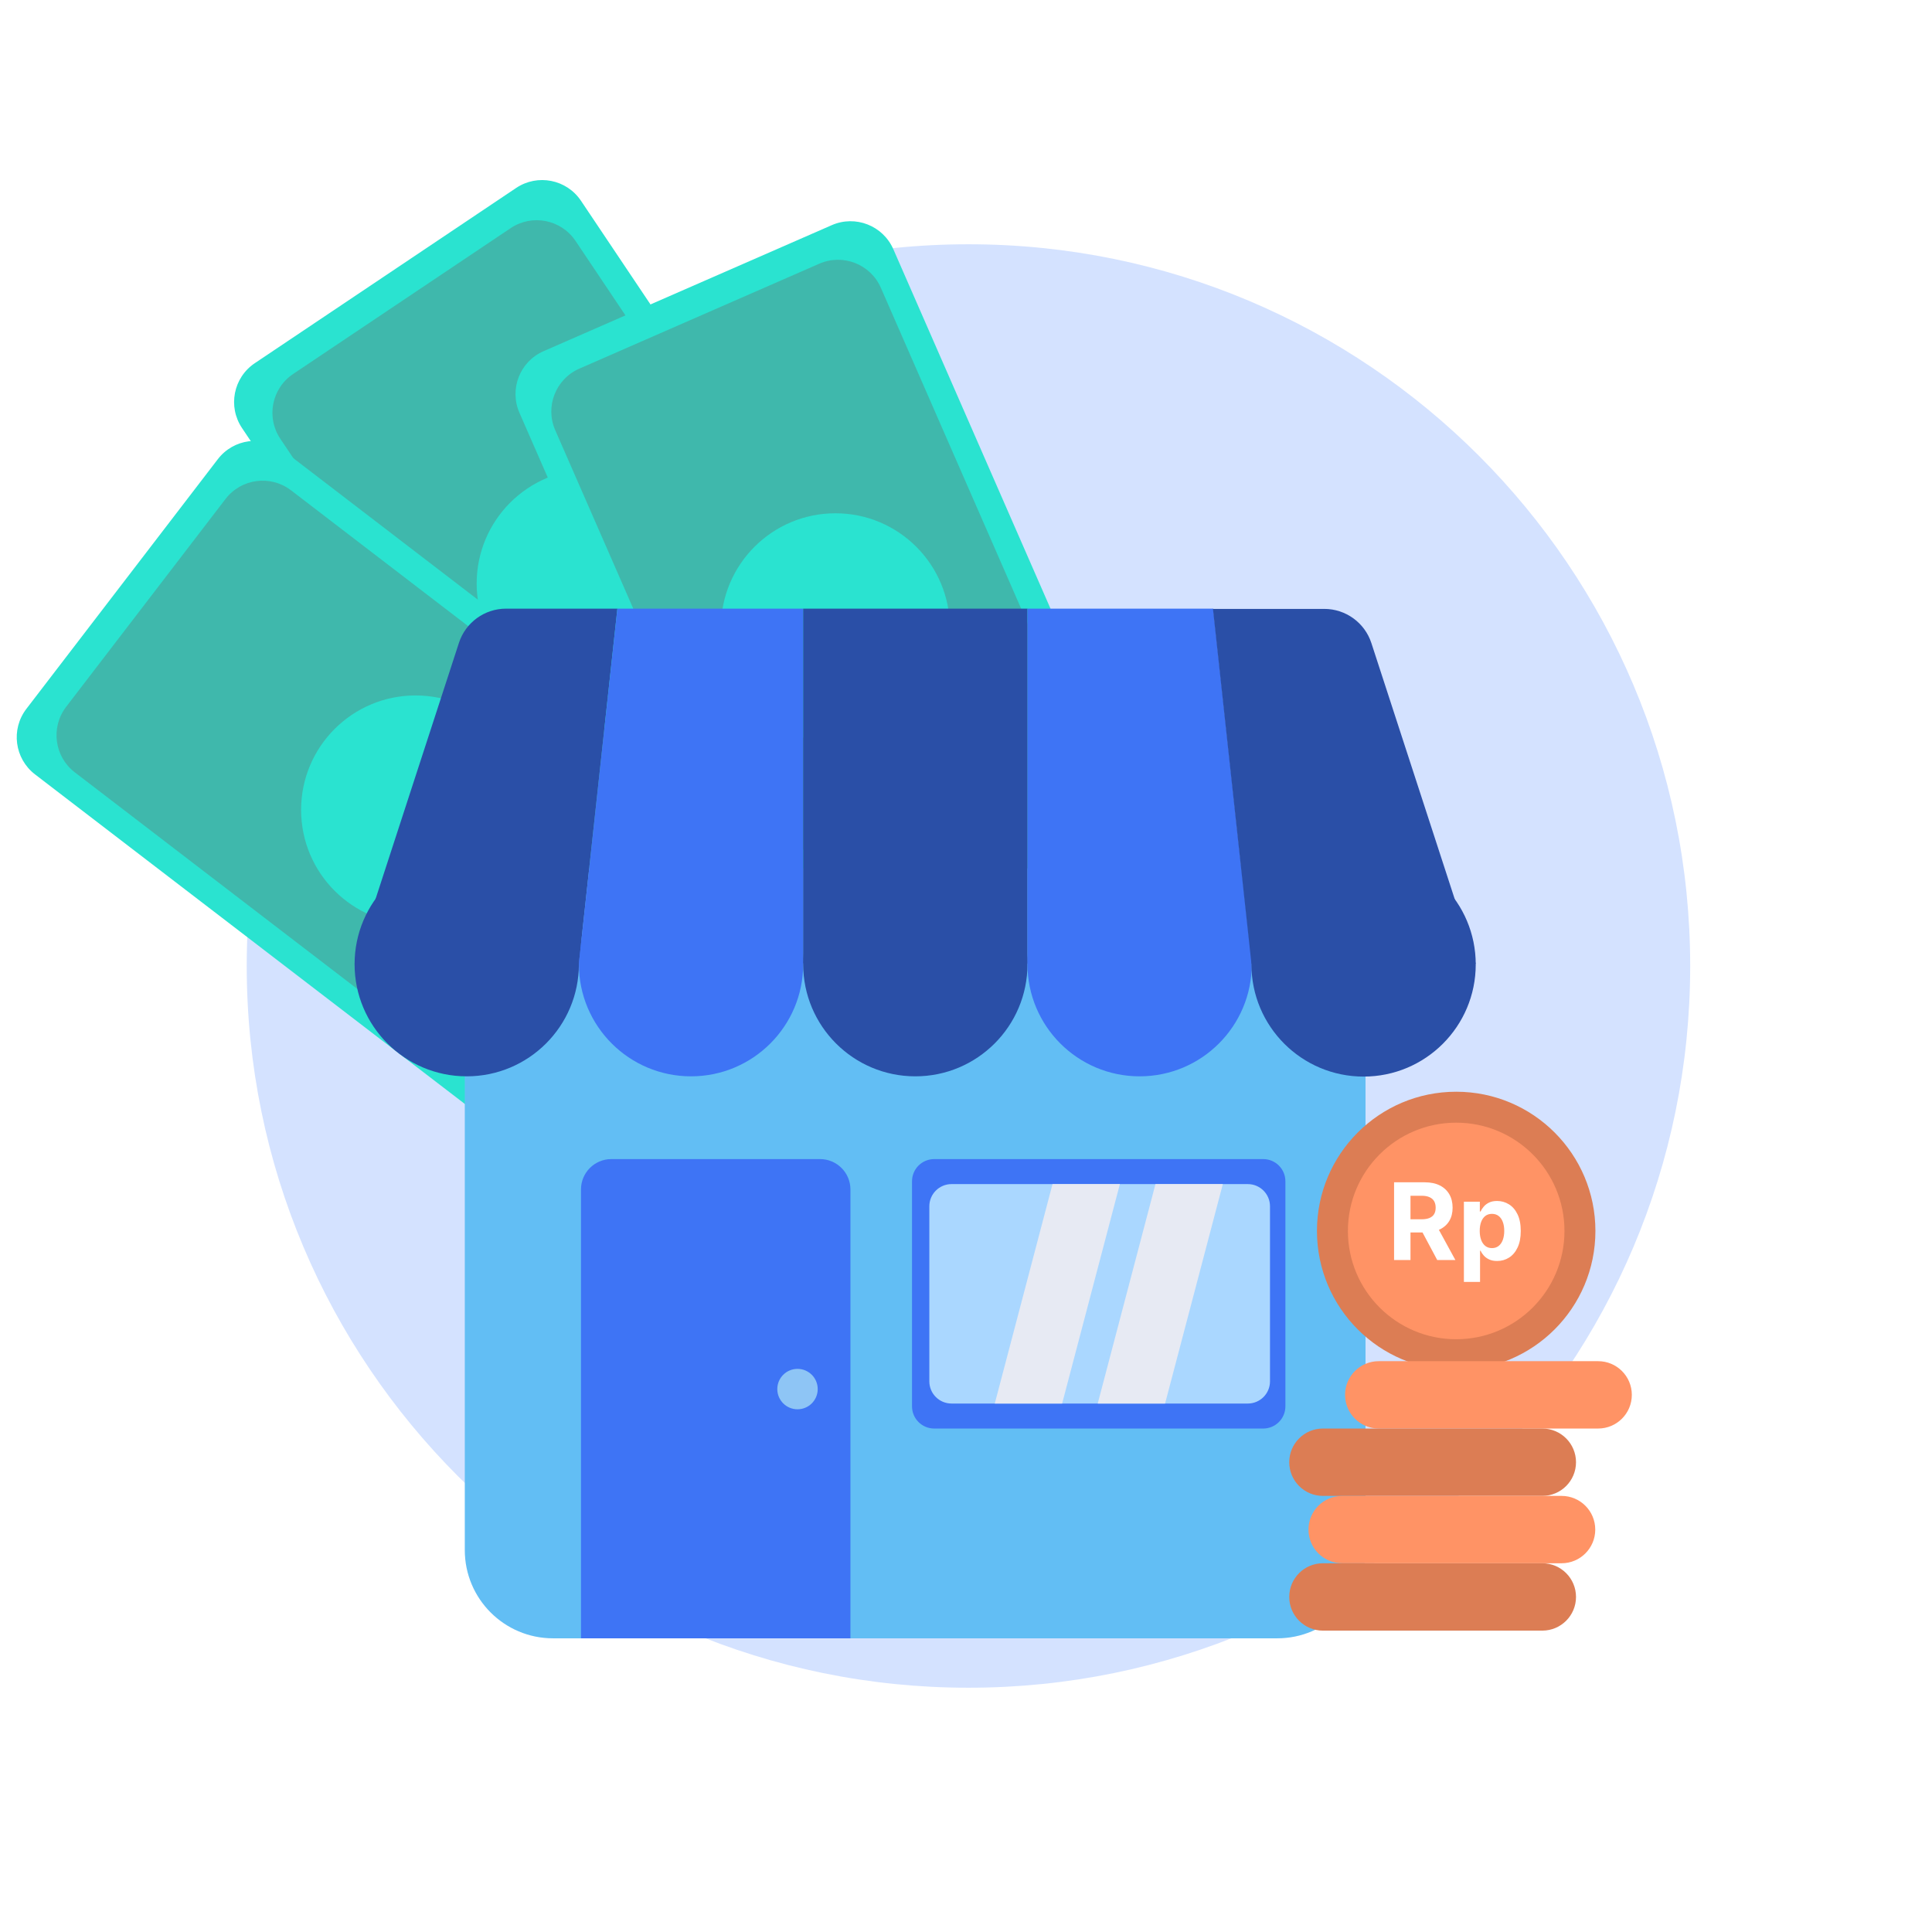 <svg width="262" height="262" viewBox="0 0 262 262" fill="none" xmlns="http://www.w3.org/2000/svg">
<g clip-path="url(#clip0_11986_19128)">
<path d="M131.333 228.875C185.388 228.875 229.208 185.055 229.208 131C229.208 76.945 185.388 33.125 131.333 33.125C77.279 33.125 33.459 76.945 33.459 131C33.459 185.055 77.279 228.875 131.333 228.875Z" fill="#D4E2FF"/>
<g filter="url(#filter0_d_11986_19128)">
<path d="M73.99 21.492L38.555 45.25C35.647 47.2 34.87 51.138 36.819 54.046L85.875 127.213C87.825 130.121 91.763 130.898 94.671 128.949L130.107 105.191C133.015 103.241 133.792 99.303 131.842 96.394L82.787 23.227C80.837 20.319 76.899 19.542 73.99 21.492Z" fill="#2AE3D0"/>
<path d="M73.251 26.937L43.754 46.714C40.845 48.664 40.068 52.602 42.018 55.51L86.832 122.352C88.782 125.26 92.72 126.037 95.628 124.087L125.126 104.31C128.035 102.36 128.812 98.422 126.862 95.514L82.048 28.672C80.098 25.764 76.16 24.987 73.251 26.937Z" fill="#3FB8AC"/>
<path d="M84.161 90.655C92.732 90.655 99.68 83.707 99.68 75.136C99.68 66.565 92.732 59.617 84.161 59.617C75.59 59.617 68.642 66.565 68.642 75.136C68.642 83.707 75.59 90.655 84.161 90.655Z" fill="#2AE3D0"/>
</g>
<g filter="url(#filter1_d_11986_19128)">
<path d="M116.798 26.533L77.71 43.626C74.501 45.029 73.038 48.767 74.441 51.975L109.736 132.685C111.139 135.893 114.877 137.357 118.085 135.954L157.174 118.86C160.382 117.457 161.845 113.719 160.442 110.511L125.147 29.801C123.744 26.593 120.006 25.13 116.798 26.533Z" fill="#2AE3D0"/>
<path d="M115.104 31.761L82.565 45.99C79.357 47.393 77.894 51.131 79.296 54.339L111.54 128.071C112.943 131.279 116.681 132.742 119.889 131.34L152.428 117.11C155.636 115.707 157.099 111.969 155.696 108.761L123.453 35.029C122.05 31.821 118.312 30.358 115.104 31.761Z" fill="#3FB8AC"/>
<path d="M117.289 96.645C125.86 96.645 132.808 89.697 132.808 81.126C132.808 72.555 125.86 65.607 117.289 65.607C108.718 65.607 101.77 72.555 101.77 81.126C101.77 89.697 108.718 96.645 117.289 96.645Z" fill="#2AE3D0"/>
</g>
<g filter="url(#filter2_d_11986_19128)">
<path d="M33.538 58.272L7.578 92.128C5.448 94.906 5.973 98.886 8.752 101.016L78.657 154.618C81.436 156.748 85.415 156.223 87.546 153.444L113.505 119.588C115.636 116.81 115.11 112.83 112.332 110.7L42.427 57.098C39.648 54.968 35.669 55.493 33.538 58.272Z" fill="#2AE3D0"/>
<path d="M34.583 63.667L12.973 91.85C10.842 94.628 11.368 98.608 14.146 100.738L78.008 149.706C80.786 151.836 84.766 151.311 86.896 148.532L108.506 120.349C110.637 117.571 110.111 113.591 107.333 111.461L43.471 62.494C40.693 60.363 36.713 60.889 34.583 63.667Z" fill="#3FB8AC"/>
<path d="M60.352 121.348C68.923 121.348 75.871 114.4 75.871 105.829C75.871 97.258 68.923 90.31 60.352 90.31C51.781 90.31 44.833 97.258 44.833 105.829C44.833 114.4 51.781 121.348 60.352 121.348Z" fill="#2AE3D0"/>
</g>
<g filter="url(#filter3_d_11986_19128)">
<path d="M177.212 113.774H78.998C72.389 113.774 67.031 119.132 67.031 125.741V206.207C67.031 212.816 72.389 218.174 78.998 218.174H177.212C183.82 218.174 189.179 212.816 189.179 206.207V125.741C189.179 119.132 183.82 113.774 177.212 113.774Z" fill="#62BEF4"/>
<path d="M67.294 141.962C75.694 141.962 82.503 135.153 82.503 126.753C82.503 118.354 75.694 111.545 67.294 111.545C58.895 111.545 52.086 118.354 52.086 126.753C52.086 135.153 58.895 141.962 67.294 141.962Z" fill="#2A4FA7"/>
<path d="M97.711 141.962C106.111 141.962 112.92 135.153 112.92 126.753C112.92 118.354 106.111 111.545 97.711 111.545C89.312 111.545 82.503 118.354 82.503 126.753C82.503 135.153 89.312 141.962 97.711 141.962Z" fill="#3E74F5"/>
<path d="M128.128 141.962C136.528 141.962 143.337 135.153 143.337 126.753C143.337 118.354 136.528 111.545 128.128 111.545C119.729 111.545 112.92 118.354 112.92 126.753C112.92 135.153 119.729 141.962 128.128 141.962Z" fill="#2A4FA7"/>
<path d="M158.545 141.962C166.945 141.962 173.754 135.153 173.754 126.753C173.754 118.354 166.945 111.545 158.545 111.545C150.146 111.545 143.337 118.354 143.337 126.753C143.337 135.153 150.146 141.962 158.545 141.962Z" fill="#3E74F5"/>
<path d="M82.503 126.647H52.086L66.235 83.182C67.135 80.413 69.716 78.539 72.627 78.539H87.723L82.503 126.647Z" fill="#2A4FA7"/>
<path d="M112.92 126.647H82.503L87.723 78.539H112.92V126.647Z" fill="#3E74F5"/>
<path d="M143.337 78.539H112.92V126.647H143.337V78.539Z" fill="#2A4FA7"/>
<path d="M173.754 126.647H143.337V78.539H168.534L173.754 126.647Z" fill="#3E74F5"/>
<path d="M188.918 141.996C197.317 141.996 204.126 135.187 204.126 126.788C204.126 118.388 197.317 111.579 188.918 111.579C180.519 111.579 173.709 118.388 173.709 126.788C173.709 135.187 180.519 141.996 188.918 141.996Z" fill="#2A4FA7"/>
<path d="M204.126 126.68H173.709L168.489 78.573H183.586C186.496 78.573 189.077 80.447 189.977 83.216L204.126 126.68Z" fill="#2A4FA7"/>
<path d="M86.904 153.185H115.212C117.482 153.185 119.328 155.03 119.328 157.301V218.174H82.788V157.301C82.788 155.03 84.633 153.185 86.904 153.185Z" fill="#3E74F5"/>
<path d="M112.15 187.115C113.664 187.115 114.891 185.888 114.891 184.375C114.891 182.861 113.664 181.634 112.15 181.634C110.637 181.634 109.41 182.861 109.41 184.375C109.41 185.888 110.637 187.115 112.15 187.115Z" fill="#8EC5F5"/>
<path d="M175.304 153.185H130.689C129.027 153.185 127.679 154.532 127.679 156.194V186.716C127.679 188.378 129.027 189.725 130.689 189.725H175.304C176.966 189.725 178.313 188.378 178.313 186.716V156.194C178.313 154.532 176.966 153.185 175.304 153.185Z" fill="#3E74F5"/>
<path d="M173.216 156.576H133.038C131.376 156.576 130.028 157.923 130.028 159.585V183.326C130.028 184.988 131.376 186.335 133.038 186.335H173.216C174.878 186.335 176.225 184.988 176.225 183.326V159.585C176.225 157.923 174.878 156.576 173.216 156.576Z" fill="#AAD7FF"/>
<path d="M148.037 186.335H138.902L146.732 156.576H155.867L148.037 186.335Z" fill="#E7EAF3"/>
<path d="M161.998 186.335H152.863L160.693 156.576H169.828L161.998 186.335Z" fill="#E7EAF3"/>
</g>
<g filter="url(#filter4_d_11986_19128)">
<path d="M201.474 181.812C211.902 181.812 220.355 173.359 220.355 162.931C220.355 152.503 211.902 144.05 201.474 144.05C191.047 144.05 182.594 152.503 182.594 162.931C182.594 173.359 191.047 181.812 201.474 181.812Z" fill="#DC7D54"/>
<path d="M201.474 177.615C209.584 177.615 216.158 171.041 216.158 162.931C216.158 154.821 209.584 148.247 201.474 148.247C193.365 148.247 186.791 154.821 186.791 162.931C186.791 171.041 193.365 177.615 201.474 177.615Z" fill="#FF9365"/>
<path d="M193.052 166.872V156.333H197.21C198.006 156.333 198.687 156.474 199.251 156.758C199.814 157.04 200.245 157.442 200.543 157.956C200.84 158.473 200.989 159.079 200.989 159.776C200.989 160.472 200.838 161.078 200.535 161.579C200.232 162.08 199.796 162.467 199.225 162.735C198.653 163.004 197.964 163.137 197.152 163.137H194.367V161.347H196.792C197.217 161.347 197.57 161.289 197.852 161.172C198.134 161.054 198.342 160.88 198.483 160.647C198.622 160.415 198.692 160.125 198.692 159.778C198.692 159.431 198.622 159.134 198.483 158.893C198.345 158.653 198.134 158.471 197.849 158.345C197.567 158.22 197.21 158.157 196.782 158.157H195.278V166.875H193.049L193.052 166.872ZM198.744 162.075L201.365 166.872H198.904L196.341 162.075H198.744Z" fill="white"/>
<path d="M202.521 169.837V158.967H204.682V160.295H204.779C204.875 160.084 205.014 159.864 205.199 159.645C205.382 159.423 205.622 159.238 205.919 159.089C206.217 158.94 206.585 158.865 207.029 158.865C207.605 158.865 208.138 159.016 208.623 159.316C209.111 159.616 209.5 160.068 209.793 160.671C210.085 161.274 210.231 162.028 210.231 162.934C210.231 163.839 210.09 164.56 209.806 165.165C209.524 165.771 209.138 166.23 208.652 166.538C208.167 166.849 207.624 167.003 207.023 167.003C206.598 167.003 206.238 166.932 205.94 166.791C205.643 166.65 205.4 166.473 205.212 166.259C205.024 166.045 204.878 165.828 204.779 165.609H204.711V169.84H202.519L202.521 169.837ZM204.667 162.921C204.667 163.39 204.732 163.8 204.862 164.15C204.993 164.5 205.181 164.771 205.429 164.967C205.677 165.16 205.977 165.257 206.329 165.257C206.682 165.257 206.987 165.157 207.235 164.962C207.483 164.763 207.671 164.489 207.799 164.14C207.926 163.787 207.992 163.383 207.992 162.923C207.992 162.464 207.929 162.065 207.801 161.72C207.673 161.373 207.488 161.102 207.24 160.906C206.992 160.71 206.689 160.613 206.329 160.613C205.969 160.613 205.671 160.707 205.426 160.895C205.181 161.083 204.993 161.352 204.862 161.699C204.732 162.046 204.667 162.453 204.667 162.923V162.921Z" fill="white"/>
</g>
<g filter="url(#filter5_d_11986_19128)">
<path d="M220.726 180.59H190.972C188.449 180.59 186.404 182.635 186.404 185.158C186.404 187.68 188.449 189.725 190.972 189.725H220.726C223.248 189.725 225.293 187.68 225.293 185.158C225.293 182.635 223.248 180.59 220.726 180.59Z" fill="#FF9365"/>
</g>
<g filter="url(#filter6_d_11986_19128)">
<path d="M213.157 189.725H183.403C180.88 189.725 178.835 191.77 178.835 194.293C178.835 196.815 180.88 198.86 183.403 198.86H213.157C215.68 198.86 217.724 196.815 217.724 194.293C217.724 191.77 215.68 189.725 213.157 189.725Z" fill="#DC7D54"/>
</g>
<g filter="url(#filter7_d_11986_19128)">
<path d="M215.767 198.86H186.013C183.49 198.86 181.445 200.905 181.445 203.428C181.445 205.95 183.49 207.995 186.013 207.995H215.767C218.289 207.995 220.334 205.95 220.334 203.428C220.334 200.905 218.289 198.86 215.767 198.86Z" fill="#FF9365"/>
</g>
<g filter="url(#filter8_d_11986_19128)">
<path d="M213.157 207.995H183.403C180.88 207.995 178.835 210.04 178.835 212.563C178.835 215.085 180.88 217.13 183.403 217.13H213.157C215.68 217.13 217.724 215.085 217.724 212.563C217.724 210.04 215.68 207.995 213.157 207.995Z" fill="#DC7D54"/>
</g>
</g>
<defs>
<filter id="filter0_d_11986_19128" x="27.745" y="20.417" width="105.172" height="117.606" filterUnits="userSpaceOnUse" color-interpolation-filters="sRGB">
<feFlood flood-opacity="0" result="BackgroundImageFix"/>
<feColorMatrix in="SourceAlpha" type="matrix" values="0 0 0 0 0 0 0 0 0 0 0 0 0 0 0 0 0 0 127 0" result="hardAlpha"/>
<feOffset dx="-4" dy="4"/>
<feGaussianBlur stdDeviation="2"/>
<feComposite in2="hardAlpha" operator="out"/>
<feColorMatrix type="matrix" values="0 0 0 0 0 0 0 0 0 0 0 0 0 0 0 0 0 0 0.25 0"/>
<feBlend mode="normal" in2="BackgroundImageFix" result="effect1_dropShadow_11986_19128"/>
<feBlend mode="normal" in="SourceGraphic" in2="effect1_dropShadow_11986_19128" result="shape"/>
</filter>
<filter id="filter1_d_11986_19128" x="65.908" y="26" width="95.066" height="118.486" filterUnits="userSpaceOnUse" color-interpolation-filters="sRGB">
<feFlood flood-opacity="0" result="BackgroundImageFix"/>
<feColorMatrix in="SourceAlpha" type="matrix" values="0 0 0 0 0 0 0 0 0 0 0 0 0 0 0 0 0 0 127 0" result="hardAlpha"/>
<feOffset dx="-4" dy="4"/>
<feGaussianBlur stdDeviation="2"/>
<feComposite in2="hardAlpha" operator="out"/>
<feColorMatrix type="matrix" values="0 0 0 0 0 0 0 0 0 0 0 0 0 0 0 0 0 0 0.25 0"/>
<feBlend mode="normal" in2="BackgroundImageFix" result="effect1_dropShadow_11986_19128"/>
<feBlend mode="normal" in="SourceGraphic" in2="effect1_dropShadow_11986_19128" result="shape"/>
</filter>
<filter id="filter2_d_11986_19128" x="-1.731" y="55.79" width="116.545" height="108.137" filterUnits="userSpaceOnUse" color-interpolation-filters="sRGB">
<feFlood flood-opacity="0" result="BackgroundImageFix"/>
<feColorMatrix in="SourceAlpha" type="matrix" values="0 0 0 0 0 0 0 0 0 0 0 0 0 0 0 0 0 0 127 0" result="hardAlpha"/>
<feOffset dx="-4" dy="4"/>
<feGaussianBlur stdDeviation="2"/>
<feComposite in2="hardAlpha" operator="out"/>
<feColorMatrix type="matrix" values="0 0 0 0 0 0 0 0 0 0 0 0 0 0 0 0 0 0 0.25 0"/>
<feBlend mode="normal" in2="BackgroundImageFix" result="effect1_dropShadow_11986_19128"/>
<feBlend mode="normal" in="SourceGraphic" in2="effect1_dropShadow_11986_19128" result="shape"/>
</filter>
<filter id="filter3_d_11986_19128" x="44.086" y="78.539" width="160.041" height="147.635" filterUnits="userSpaceOnUse" color-interpolation-filters="sRGB">
<feFlood flood-opacity="0" result="BackgroundImageFix"/>
<feColorMatrix in="SourceAlpha" type="matrix" values="0 0 0 0 0 0 0 0 0 0 0 0 0 0 0 0 0 0 127 0" result="hardAlpha"/>
<feOffset dx="-4" dy="4"/>
<feGaussianBlur stdDeviation="2"/>
<feComposite in2="hardAlpha" operator="out"/>
<feColorMatrix type="matrix" values="0 0 0 0 0 0 0 0 0 0 0 0 0 0 0 0 0 0 0.25 0"/>
<feBlend mode="normal" in2="BackgroundImageFix" result="effect1_dropShadow_11986_19128"/>
<feBlend mode="normal" in="SourceGraphic" in2="effect1_dropShadow_11986_19128" result="shape"/>
</filter>
<filter id="filter4_d_11986_19128" x="174.594" y="144.05" width="45.762" height="45.762" filterUnits="userSpaceOnUse" color-interpolation-filters="sRGB">
<feFlood flood-opacity="0" result="BackgroundImageFix"/>
<feColorMatrix in="SourceAlpha" type="matrix" values="0 0 0 0 0 0 0 0 0 0 0 0 0 0 0 0 0 0 127 0" result="hardAlpha"/>
<feOffset dx="-4" dy="4"/>
<feGaussianBlur stdDeviation="2"/>
<feComposite in2="hardAlpha" operator="out"/>
<feColorMatrix type="matrix" values="0 0 0 0 0 0 0 0 0 0 0 0 0 0 0 0 0 0 0.25 0"/>
<feBlend mode="normal" in2="BackgroundImageFix" result="effect1_dropShadow_11986_19128"/>
<feBlend mode="normal" in="SourceGraphic" in2="effect1_dropShadow_11986_19128" result="shape"/>
</filter>
<filter id="filter5_d_11986_19128" x="178.404" y="180.59" width="46.889" height="17.135" filterUnits="userSpaceOnUse" color-interpolation-filters="sRGB">
<feFlood flood-opacity="0" result="BackgroundImageFix"/>
<feColorMatrix in="SourceAlpha" type="matrix" values="0 0 0 0 0 0 0 0 0 0 0 0 0 0 0 0 0 0 127 0" result="hardAlpha"/>
<feOffset dx="-4" dy="4"/>
<feGaussianBlur stdDeviation="2"/>
<feComposite in2="hardAlpha" operator="out"/>
<feColorMatrix type="matrix" values="0 0 0 0 0 0 0 0 0 0 0 0 0 0 0 0 0 0 0.25 0"/>
<feBlend mode="normal" in2="BackgroundImageFix" result="effect1_dropShadow_11986_19128"/>
<feBlend mode="normal" in="SourceGraphic" in2="effect1_dropShadow_11986_19128" result="shape"/>
</filter>
<filter id="filter6_d_11986_19128" x="170.835" y="189.725" width="46.889" height="17.135" filterUnits="userSpaceOnUse" color-interpolation-filters="sRGB">
<feFlood flood-opacity="0" result="BackgroundImageFix"/>
<feColorMatrix in="SourceAlpha" type="matrix" values="0 0 0 0 0 0 0 0 0 0 0 0 0 0 0 0 0 0 127 0" result="hardAlpha"/>
<feOffset dx="-4" dy="4"/>
<feGaussianBlur stdDeviation="2"/>
<feComposite in2="hardAlpha" operator="out"/>
<feColorMatrix type="matrix" values="0 0 0 0 0 0 0 0 0 0 0 0 0 0 0 0 0 0 0.25 0"/>
<feBlend mode="normal" in2="BackgroundImageFix" result="effect1_dropShadow_11986_19128"/>
<feBlend mode="normal" in="SourceGraphic" in2="effect1_dropShadow_11986_19128" result="shape"/>
</filter>
<filter id="filter7_d_11986_19128" x="173.445" y="198.86" width="46.889" height="17.135" filterUnits="userSpaceOnUse" color-interpolation-filters="sRGB">
<feFlood flood-opacity="0" result="BackgroundImageFix"/>
<feColorMatrix in="SourceAlpha" type="matrix" values="0 0 0 0 0 0 0 0 0 0 0 0 0 0 0 0 0 0 127 0" result="hardAlpha"/>
<feOffset dx="-4" dy="4"/>
<feGaussianBlur stdDeviation="2"/>
<feComposite in2="hardAlpha" operator="out"/>
<feColorMatrix type="matrix" values="0 0 0 0 0 0 0 0 0 0 0 0 0 0 0 0 0 0 0.25 0"/>
<feBlend mode="normal" in2="BackgroundImageFix" result="effect1_dropShadow_11986_19128"/>
<feBlend mode="normal" in="SourceGraphic" in2="effect1_dropShadow_11986_19128" result="shape"/>
</filter>
<filter id="filter8_d_11986_19128" x="170.835" y="207.995" width="46.889" height="17.135" filterUnits="userSpaceOnUse" color-interpolation-filters="sRGB">
<feFlood flood-opacity="0" result="BackgroundImageFix"/>
<feColorMatrix in="SourceAlpha" type="matrix" values="0 0 0 0 0 0 0 0 0 0 0 0 0 0 0 0 0 0 127 0" result="hardAlpha"/>
<feOffset dx="-4" dy="4"/>
<feGaussianBlur stdDeviation="2"/>
<feComposite in2="hardAlpha" operator="out"/>
<feColorMatrix type="matrix" values="0 0 0 0 0 0 0 0 0 0 0 0 0 0 0 0 0 0 0.25 0"/>
<feBlend mode="normal" in2="BackgroundImageFix" result="effect1_dropShadow_11986_19128"/>
<feBlend mode="normal" in="SourceGraphic" in2="effect1_dropShadow_11986_19128" result="shape"/>
</filter>
<clipPath id="clip0_11986_19128">
<rect width="261" height="261" fill="white" transform="translate(0.833 0.5)"/>
</clipPath>
</defs>
</svg>

